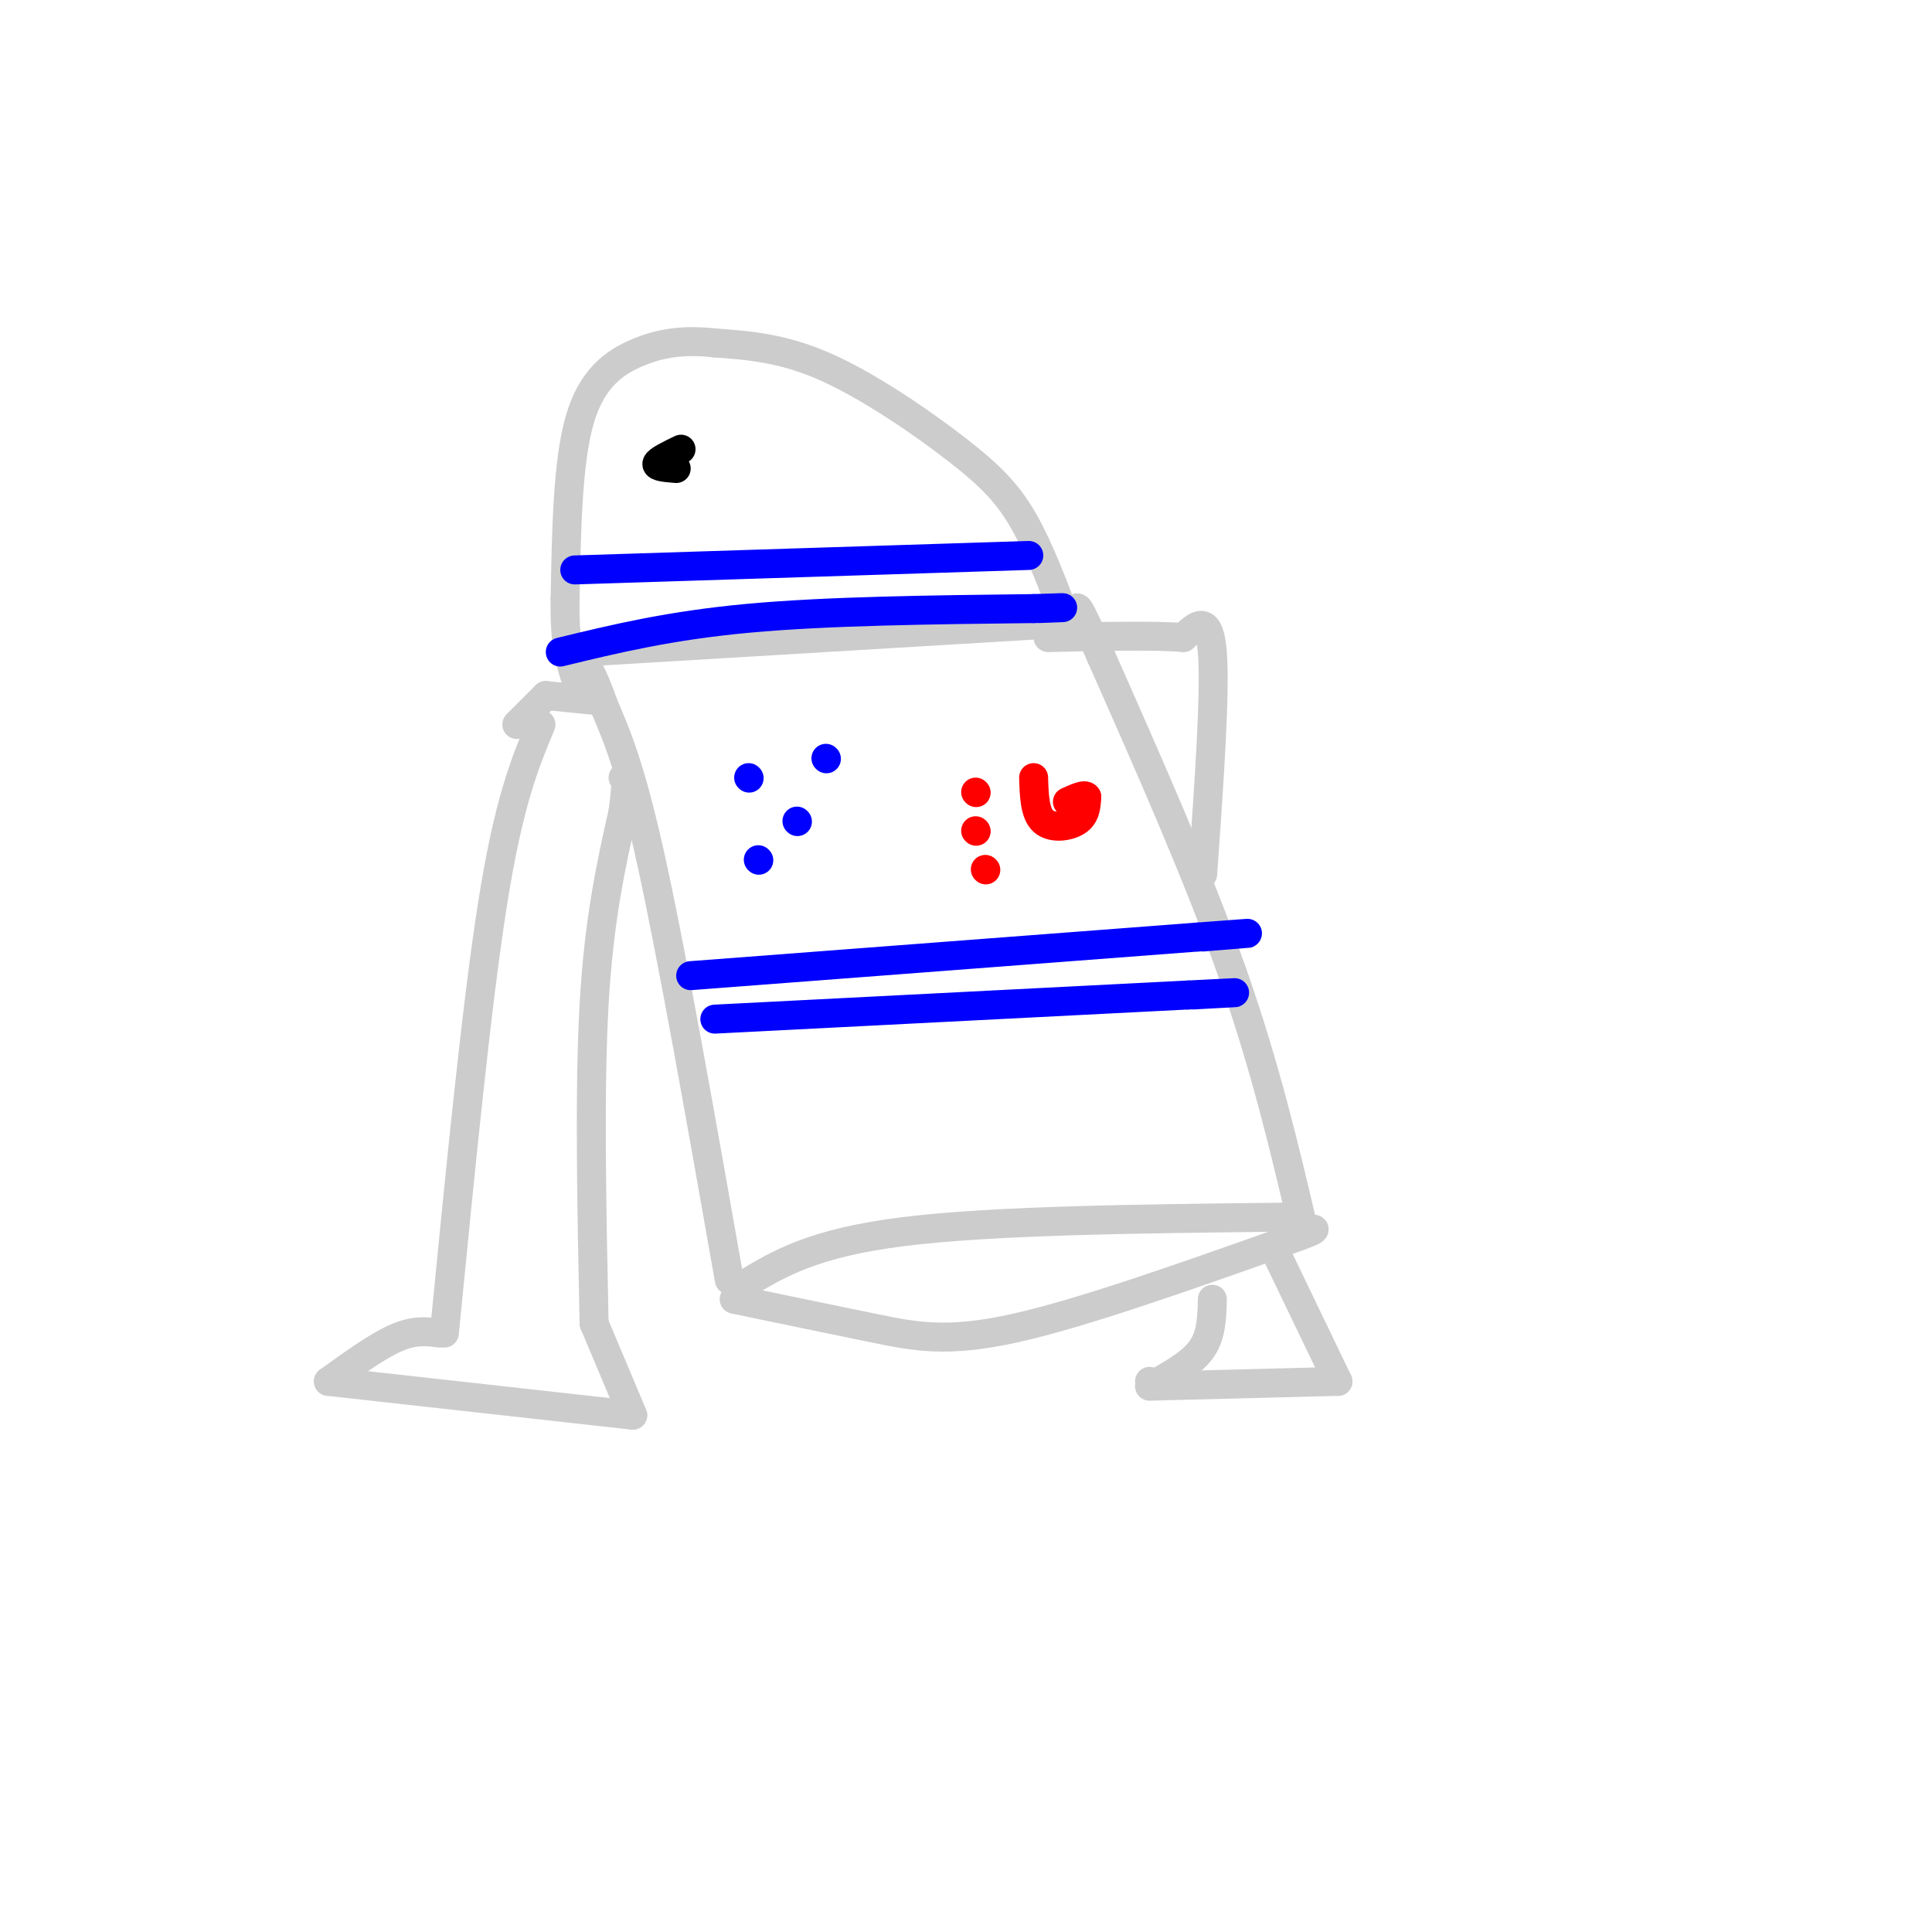 <svg viewBox='0 0 400 400' version='1.1' xmlns='http://www.w3.org/2000/svg' xmlns:xlink='http://www.w3.org/1999/xlink'><g fill='none' stroke='rgb(204,204,204)' stroke-width='6' stroke-linecap='round' stroke-linejoin='round'><path d='M154,266c7.167,-4.333 14.333,-8.667 33,-11c18.667,-2.333 48.833,-2.667 79,-3'/><path d='M152,269c10.267,2.133 20.533,4.267 29,6c8.467,1.733 15.133,3.067 29,0c13.867,-3.067 34.933,-10.533 56,-18'/><path d='M266,257c9.667,-3.333 5.833,-2.667 2,-2'/><path d='M270,255c-4.000,-17.083 -8.000,-34.167 -15,-54c-7.000,-19.833 -17.000,-42.417 -27,-65'/><path d='M228,136c-5.333,-12.333 -5.167,-10.667 -5,-9'/><path d='M151,265c-5.833,-33.083 -11.667,-66.167 -16,-86c-4.333,-19.833 -7.167,-26.417 -10,-33'/><path d='M125,146c-2.500,-7.167 -3.750,-8.583 -5,-10'/><path d='M121,135c0.000,0.000 100.000,-6.000 100,-6'/><path d='M221,129c-2.887,-7.655 -5.774,-15.310 -9,-21c-3.226,-5.690 -6.792,-9.417 -14,-15c-7.208,-5.583 -18.060,-13.024 -27,-17c-8.940,-3.976 -15.970,-4.488 -23,-5'/><path d='M148,71c-6.500,-0.714 -11.250,0.000 -16,2c-4.750,2.000 -9.500,5.286 -12,14c-2.500,8.714 -2.750,22.857 -3,37'/><path d='M117,124c-0.167,8.833 0.917,12.417 2,16'/><path d='M113,144c0.000,0.000 -6.000,6.000 -6,6'/><path d='M113,144c0.000,0.000 10.000,1.000 10,1'/><path d='M112,150c-3.333,8.000 -6.667,16.000 -10,37c-3.333,21.000 -6.667,55.000 -10,89'/><path d='M91,276c-2.583,-0.333 -5.167,-0.667 -9,1c-3.833,1.667 -8.917,5.333 -14,9'/><path d='M68,286c0.000,0.000 63.000,7.000 63,7'/><path d='M131,293c0.000,0.000 -8.000,-19.000 -8,-19'/><path d='M123,274c-0.500,-24.167 -1.000,-48.333 0,-66c1.000,-17.667 3.500,-28.833 6,-40'/><path d='M129,168c1.000,-7.833 0.500,-7.417 0,-7'/><path d='M251,269c-0.083,3.583 -0.167,7.167 -2,10c-1.833,2.833 -5.417,4.917 -9,7'/><path d='M240,286c-1.833,1.167 -1.917,0.583 -2,0'/><path d='M238,287c0.000,0.000 39.000,-1.000 39,-1'/><path d='M277,286c0.000,0.000 -13.000,-27.000 -13,-27'/><path d='M249,181c1.333,-18.917 2.667,-37.833 2,-46c-0.667,-8.167 -3.333,-5.583 -6,-3'/><path d='M245,132c-5.667,-0.500 -16.833,-0.250 -28,0'/></g>
<g fill='none' stroke='rgb(0,0,255)' stroke-width='6' stroke-linecap='round' stroke-linejoin='round'><path d='M119,118c0.000,0.000 94.000,-3.000 94,-3'/><path d='M116,135c11.333,-2.750 22.667,-5.500 39,-7c16.333,-1.500 37.667,-1.750 59,-2'/><path d='M214,126c10.000,-0.333 5.500,-0.167 1,0'/><path d='M155,161c0.000,0.000 0.100,0.100 0.1,0.1'/><path d='M171,157c0.000,0.000 0.100,0.100 0.1,0.1'/><path d='M165,170c0.000,0.000 0.100,0.100 0.1,0.1'/><path d='M157,178c0.000,0.000 0.100,0.100 0.1,0.1'/><path d='M143,202c0.000,0.000 105.000,-8.000 105,-8'/><path d='M248,194c17.667,-1.333 9.333,-0.667 1,0'/><path d='M148,211c0.000,0.000 98.000,-5.000 98,-5'/><path d='M246,206c16.500,-0.833 8.750,-0.417 1,0'/></g>
<g fill='none' stroke='rgb(255,0,0)' stroke-width='6' stroke-linecap='round' stroke-linejoin='round'><path d='M202,164c0.000,0.000 0.100,0.100 0.1,0.1'/><path d='M202,172c0.000,0.000 0.100,0.100 0.1,0.1'/><path d='M204,180c0.000,0.000 0.100,0.100 0.1,0.1'/><path d='M214,161c0.111,3.689 0.222,7.378 2,9c1.778,1.622 5.222,1.178 7,0c1.778,-1.178 1.889,-3.089 2,-5'/><path d='M225,165c-0.333,-0.667 -2.167,0.167 -4,1'/></g>
<g fill='none' stroke='rgb(0,0,0)' stroke-width='6' stroke-linecap='round' stroke-linejoin='round'><path d='M141,93c-2.417,1.167 -4.833,2.333 -5,3c-0.167,0.667 1.917,0.833 4,1'/></g>
</svg>